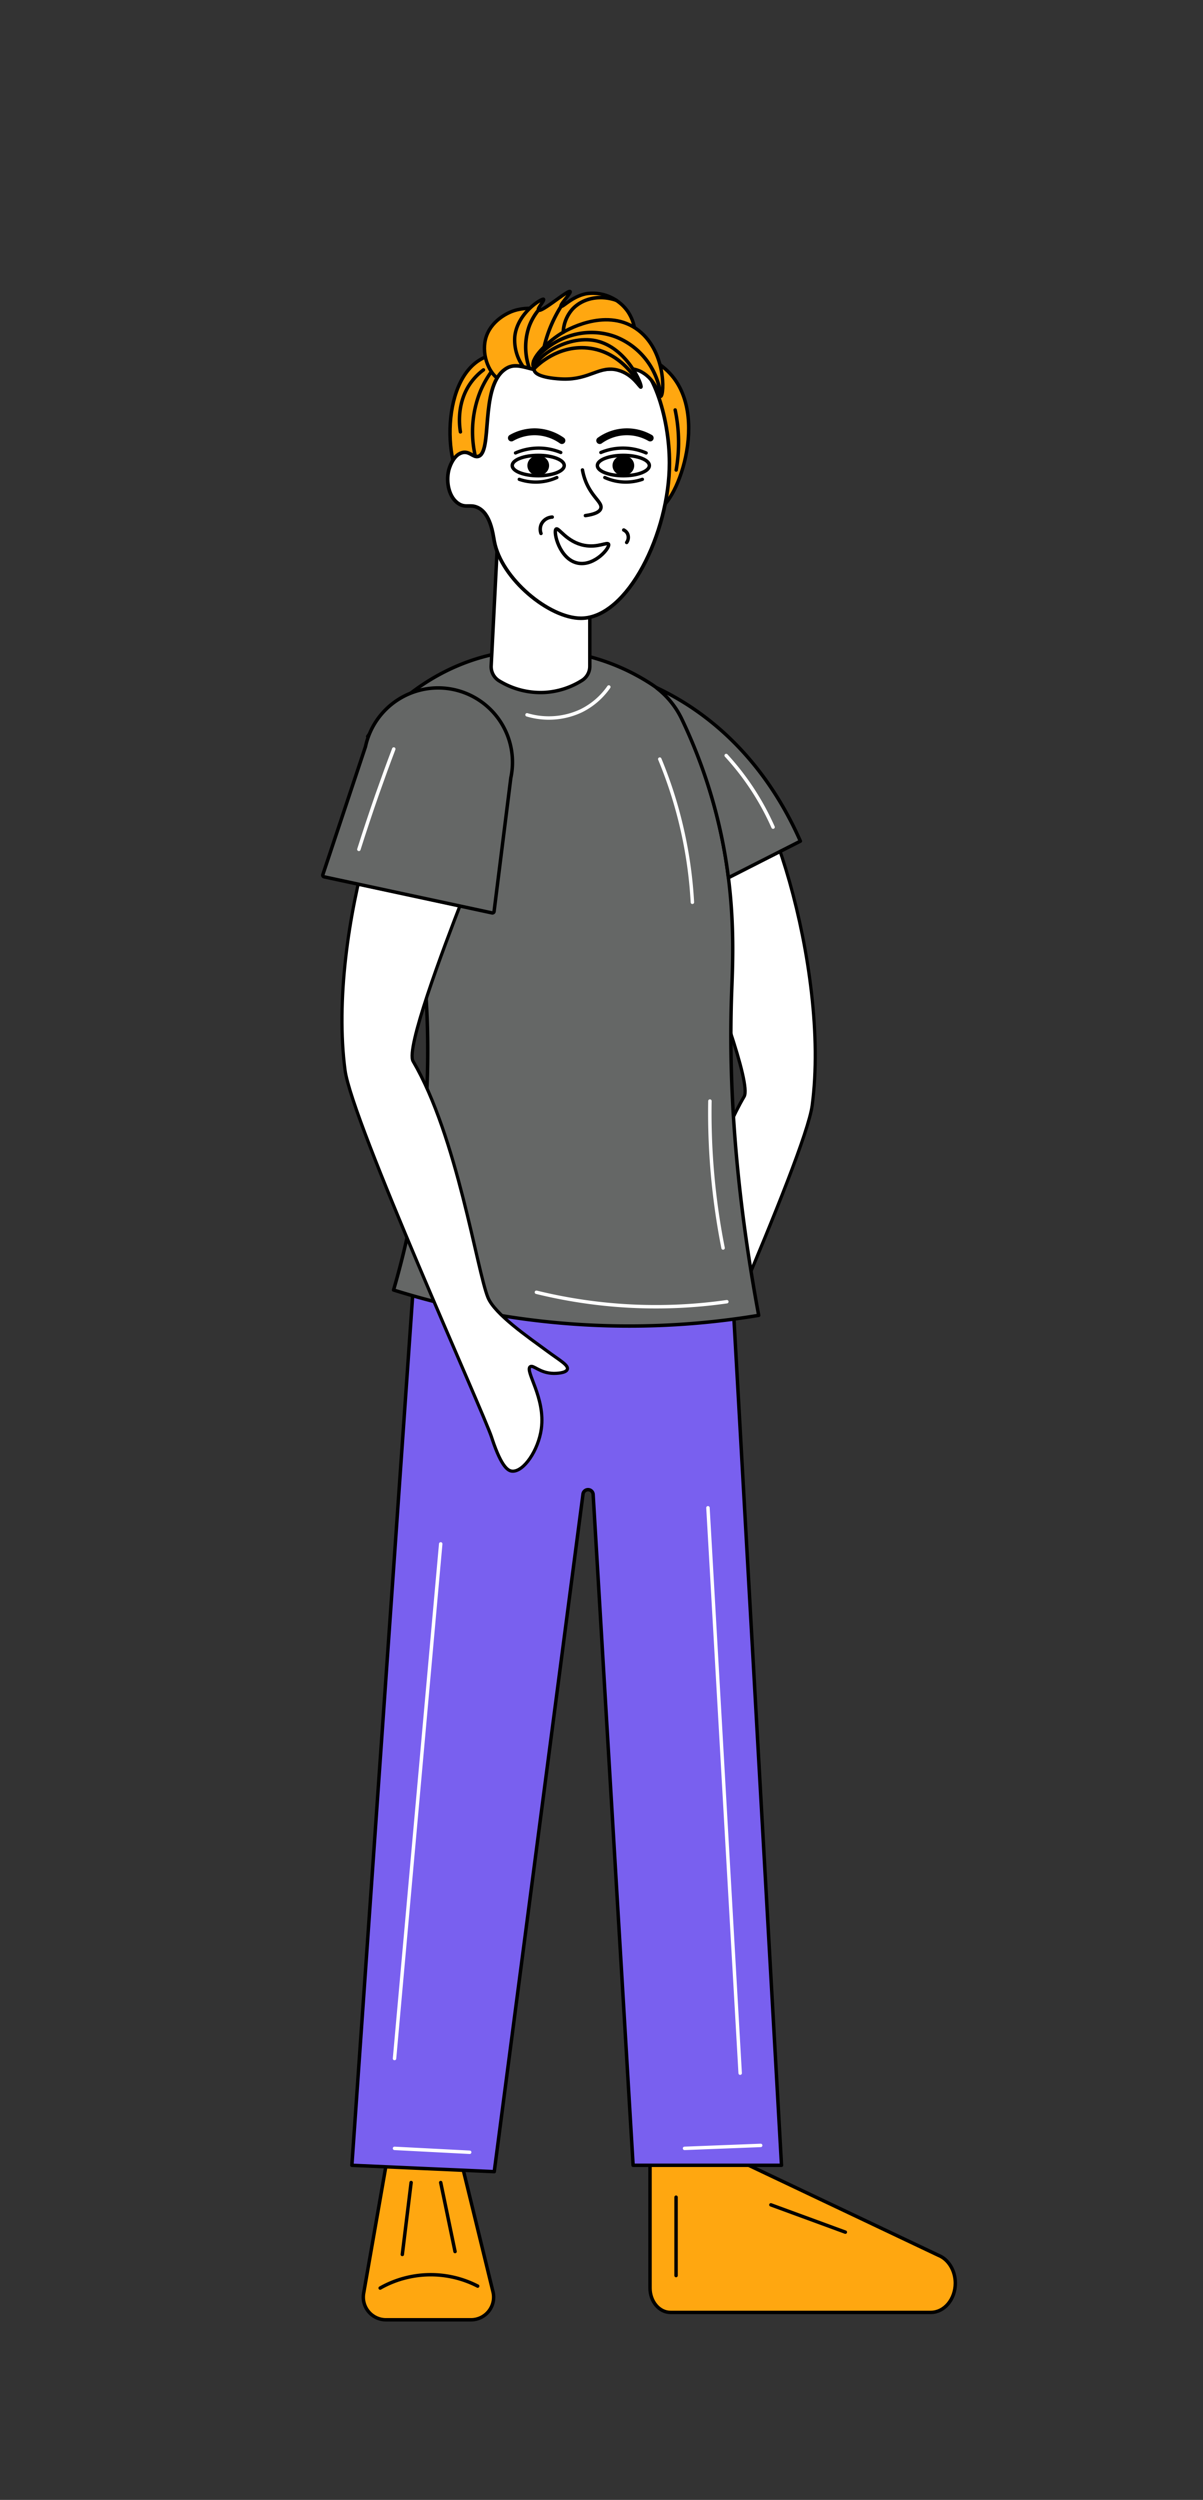 <?xml version="1.0" encoding="UTF-8"?> <svg xmlns="http://www.w3.org/2000/svg" viewBox="0 0 349.23 725.67"><rect x="0" y="0" width="349.23" height="725.67" fill="#333333" stroke="none"/> <defs> <style>.cls-1{fill:#ffa710;}.cls-1,.cls-10,.cls-11,.cls-13,.cls-2,.cls-4,.cls-5,.cls-6,.cls-7,.cls-8,.cls-9{stroke:#000;}.cls-1,.cls-10,.cls-11,.cls-12,.cls-13,.cls-2,.cls-4,.cls-5,.cls-6,.cls-7,.cls-8,.cls-9{stroke-linecap:round;stroke-linejoin:round;}.cls-10,.cls-11,.cls-12,.cls-13,.cls-2,.cls-9{fill:none;}.cls-3,.cls-4,.cls-7,.cls-8{fill:#fff;}.cls-4{stroke-width:0.93px;}.cls-5{fill:#7960ef;}.cls-6{fill:#656766;}.cls-8{stroke-width:1.05px;}.cls-10{stroke-width:0.96px;}.cls-11{stroke-width:2px;}.cls-12{stroke:#fff;}.cls-13{stroke-width:1.03px;}</style> </defs> <title>персы</title> <g id="Слой_22" data-name="Слой 22"> <path class="cls-1" d="M112,673.39h24.73a6.57,6.57,0,0,0,6.38-8.14L134,627.91H112.18l-6.61,37.77A6.57,6.57,0,0,0,112,673.39Z"></path> <path class="cls-2" d="M110.36,664.18a29.76,29.76,0,0,1,28.31-.57"></path> <line class="cls-2" x1="119.35" y1="633.55" x2="116.79" y2="654.43"></line> <line class="cls-2" x1="127.94" y1="633.55" x2="132.1" y2="653.58"></line> <path class="cls-1" d="M188.7,626.32v37.84c0,3.91,2.66,7.09,5.94,7.09H270.2c3.94,0,7.13-3.81,7.13-8.5h0c0-3.67-2-6.93-4.91-8.08l-59.75-28.35Z"></path> <line class="cls-2" x1="223.79" y1="640.02" x2="245.4" y2="647.95"></line> <path class="cls-2" d="M196.26,637.8v22.75"></path> <polygon class="cls-3" points="198.15 291.83 231.31 290.27 224.32 245.34 204.01 253.99 198.15 291.83"></polygon> <path class="cls-4" d="M203.83,222.9c2.52-5.15,6.4-.89,7-1,10.4-.91,30.28,58.75,24.94,99-2,15-40.34,99.63-42.57,106.63,0,0-.06.2-.14.44-2.81,8.46-4.77,9.25-5.8,9.32-3.34.26-7.62-6.07-8.47-12.3-1.23-9,4.81-16.72,3.25-18-.89-.71-2.75,1.9-6.89,1.92-.37,0-3.57,0-3.91-1.2s2.2-2.57,5.89-5.29c5.35-4,15.17-10.66,17.16-15.52,3.17-7.72,8.92-46.76,21.74-68.6,2.14-3.64-8.48-32-14.52-47.46C197.05,259.52,191.4,248.35,203.83,222.9Z"></path> <path class="cls-5" d="M120.29,369,102.15,628.54l41.33,1.85,25.76-196.65a1.48,1.48,0,0,1,2.95.1l11.6,194.7h43.08L212.51,373Z"></path> <path class="cls-1" d="M143.11,142.3c12.93-5.24,21-27.56,13.3-36-3.73-4-11.1-4.84-16.13-2.38-13.13,6.41-11.45,35.43-3.3,39.05C139.1,143.93,141.36,143,143.11,142.3Z"></path> <path class="cls-6" d="M220.25,381.82a228.88,228.88,0,0,1-106-7.36,248,248,0,0,0,9.64-81.35,247.74,247.74,0,0,0-17.15-79.33c2.17-3,17.2-22.82,44.36-25a61.32,61.32,0,0,1,37.66,9.6c.68.43,1.33.89,2,1.38a24.9,24.9,0,0,1,7.23,9A151,151,0,0,1,206,229.38a148.92,148.92,0,0,1,5.46,25.41c1.84,14.62,1.18,26.4.92,33.81C211.64,309.7,212.56,340.49,220.25,381.82Z"></path> <path class="cls-1" d="M181.18,102.9c3.56-2,9.71,2,12.62,4.81,12.94,12.46,2.27,40.28-3.63,40.4C183,148.27,172.29,107.88,181.18,102.9Z"></path> <path class="cls-6" d="M232.35,244.17l-20.89,10.62A148.92,148.92,0,0,0,206,229.38a151,151,0,0,0-8.06-20.62,24.9,24.9,0,0,0-7.23-9s0-.06,0-.09a79.4,79.4,0,0,1,9,5C217.78,216.35,227.37,232.9,232.35,244.17Z"></path> <path class="cls-1" d="M146.13,110.78c-3.47-1.12-6.11-6.48-5.38-11.36.86-5.7,6-8.22,7.45-8.85,5.14-2.18,12.12-.91,13.62,2.68C164.26,99.09,153,113,146.13,110.78Z"></path> <path class="cls-1" d="M152.53,107.29a13.37,13.37,0,0,1-3.08-9.66c.78-6.93,8-11.12,8.33-10.75s-1.87,2.65-1.45,3.12c.76.86,8.67-6,9.17-5.36.34.41-3,3.77-2.62,4.25s3.23-2.94,7.51-3.66a12.48,12.48,0,0,1,11.88,5.23,12.72,12.72,0,0,1,1.85,4.38"></path> <path class="cls-4" d="M132.11,212.6c-2.52-5.15-6.39-.89-7-.95-10.4-.91-30.28,58.75-24.94,99,2,15,40.34,99.63,42.57,106.63,0,0,.06.2.14.44,2.81,8.46,4.77,9.25,5.8,9.33,3.34.25,7.62-6.08,8.47-12.31,1.23-9-4.81-16.72-3.25-18,.89-.71,2.75,1.9,6.89,1.93.37,0,3.57,0,3.91-1.21s-2.2-2.56-5.89-5.29c-5.35-3.95-15.17-10.66-17.16-15.52-3.17-7.72-8.92-46.76-21.73-68.59-2.14-3.65,8.47-32,14.51-47.47C138.89,249.22,144.55,238.05,132.11,212.6Z"></path> <path class="cls-6" d="M142.83,265,94.09,254.53a.5.5,0,0,1-.38-.6l12.39-37.2a21.58,21.58,0,0,1,25.63-16.56h0a21.58,21.58,0,0,1,16.56,25.63l-4.86,38.77A.5.5,0,0,1,142.83,265Z"></path> <path class="cls-7" d="M144.86,149l-2.27,44.23a4.83,4.83,0,0,0,2.27,4.38A23,23,0,0,0,158.18,201a22.74,22.74,0,0,0,10.75-3.47,4.86,4.86,0,0,0,2.29-4.14V161.15L144.86,149"></path> <path class="cls-8" d="M138.76,132.5c-1.47.32-2.52-1.71-4.67-1.08-2.74.79-3.77,4.85-3.83,5.11-.84,3.47.08,8,3,9.76,2,1.18,3.26.06,5.34,1,3.82,1.69,4.5,7.72,4.89,9.82,2,10.87,15.94,22.39,25.2,22.36,13.52-.05,25.66-24.73,25.65-45.13,0-13.1-4.92-29.7-13-31.6-4.51-1.06-6,3.36-14.92,5-11.3,2-15.47-3.92-20-.41C139.26,112.67,143.11,131.56,138.76,132.5Z"></path> <ellipse class="cls-9" cx="180.96" cy="135.14" rx="7.55" ry="2.96"></ellipse> <ellipse cx="180.96" cy="135.14" rx="3.15" ry="2.92"></ellipse> <path class="cls-10" d="M174.43,131.35a16.63,16.63,0,0,1,6.29-1.27,16.8,16.8,0,0,1,6.85,1.4"></path> <path class="cls-10" d="M175.57,138.62a14.78,14.78,0,0,0,10.91.52"></path> <path class="cls-11" d="M174.1,127.89a13.52,13.52,0,0,1,14.65-.75"></path> <ellipse class="cls-9" cx="156.25" cy="135.14" rx="7.55" ry="2.96"></ellipse> <ellipse cx="156.25" cy="135.14" rx="3.15" ry="2.92"></ellipse> <path class="cls-10" d="M162.79,131.35a16.84,16.84,0,0,0-13.14.13"></path> <path class="cls-10" d="M161.65,138.62a14.78,14.78,0,0,1-10.91.52"></path> <path class="cls-11" d="M163.12,127.89a13.8,13.8,0,0,0-7.66-2.55,13.64,13.64,0,0,0-7,1.8"></path> <path class="cls-9" d="M161.44,153.57c.74-.54,3.06,3.8,8.22,4.75,3.94.72,6.59-1.07,7-.36.51,1-4,6.38-8.79,5.53C162.4,162.53,160.5,154.25,161.44,153.57Z"></path> <path class="cls-9" d="M160.31,150.1a3.71,3.71,0,0,0-3.19,2.12,3.62,3.62,0,0,0-.07,2.63"></path> <path class="cls-9" d="M181.07,153.85a2.38,2.38,0,0,1,1.06,1,2.55,2.55,0,0,1-.21,2.62"></path> <path class="cls-12" d="M153,207.5a22.08,22.08,0,0,0,15.8-1.21,21.21,21.21,0,0,0,7.94-6.87"></path> <path class="cls-12" d="M114.31,217.42q-2.43,6.41-4.8,13.14-2.85,8.17-5.33,16"></path> <path class="cls-12" d="M210.81,219.31a76.38,76.38,0,0,1,13.61,20.79"></path> <path class="cls-12" d="M155.72,375.12A145.41,145.41,0,0,0,211,377.86"></path> <path class="cls-12" d="M206.09,319.61c-.08,4.62,0,9.49.28,14.6a201.87,201.87,0,0,0,3.54,28.06"></path> <line class="cls-12" x1="127.94" y1="448.16" x2="114.53" y2="597.55"></line> <line class="cls-12" x1="205.52" y1="437.68" x2="214.87" y2="601.8"></line> <line class="cls-12" x1="114.53" y1="623.63" x2="136.35" y2="624.76"></line> <line class="cls-12" x1="198.72" y1="623.63" x2="220.83" y2="622.77"></line> <path class="cls-12" d="M191.53,220.35a125.11,125.11,0,0,1,6.24,19.28A126.28,126.28,0,0,1,201,261.92"></path> <path class="cls-9" d="M169.09,136.42a16.91,16.91,0,0,0,1.06,3.61c1.86,4.39,4.74,5.86,4.28,7.52-.21.78-1.19,1.66-4.49,2.12"></path> <path class="cls-9" d="M140.35,107.37a17.31,17.31,0,0,0-3.69,3.75c-4.06,5.69-3.35,12.2-3,14.25"></path> <path class="cls-9" d="M142.57,108a28.83,28.83,0,0,0-3.07,5.45,31.5,31.5,0,0,0-1.51,19"></path> <path class="cls-9" d="M196,119a45.8,45.8,0,0,1,.29,17.44"></path> <path class="cls-1" d="M154.84,106.46c-.94-2.38,3.9-7,7.86-9.54,1.29-.83,12.75-7.72,21.89-1.57,8.86,6,8.3,19.33,7.23,19.69-.62.21-1-4-4.82-6.61s-7.56-1.14-20-.67C156.2,108.16,155.12,107.17,154.84,106.46Z"></path> <path class="cls-1" d="M155.06,107.44c-.66-3,9.1-10.44,18-8.51,9,2,13.52,13,13,13.42-.31.27-2.17-3.63-6.58-4.87-5.41-1.52-8.18,2.8-16.11,2.55C162.63,110,155.59,109.75,155.06,107.44Z"></path> <path class="cls-13" d="M153.56,106.55a18.28,18.28,0,0,1,0-11.66A16.38,16.38,0,0,1,156.33,90"></path> <path class="cls-13" d="M158,100.53a37.58,37.58,0,0,1,2.26-6.68,39.25,39.25,0,0,1,2.67-5"></path> <path class="cls-13" d="M163.51,96.44a10.74,10.74,0,0,1,2.56-6.57c2.92-3.28,8-4.36,12.76-2.73"></path> <path class="cls-13" d="M155.19,106.86c.86-.87,6.73-6.67,15.35-5.85,10.4,1,15.19,10.72,15.48,11.34"></path> <path class="cls-13" d="M154.89,104.87c5.86-7.48,15.74-10.28,24.07-7A20.85,20.85,0,0,1,191.82,115"></path> </g> </svg> 